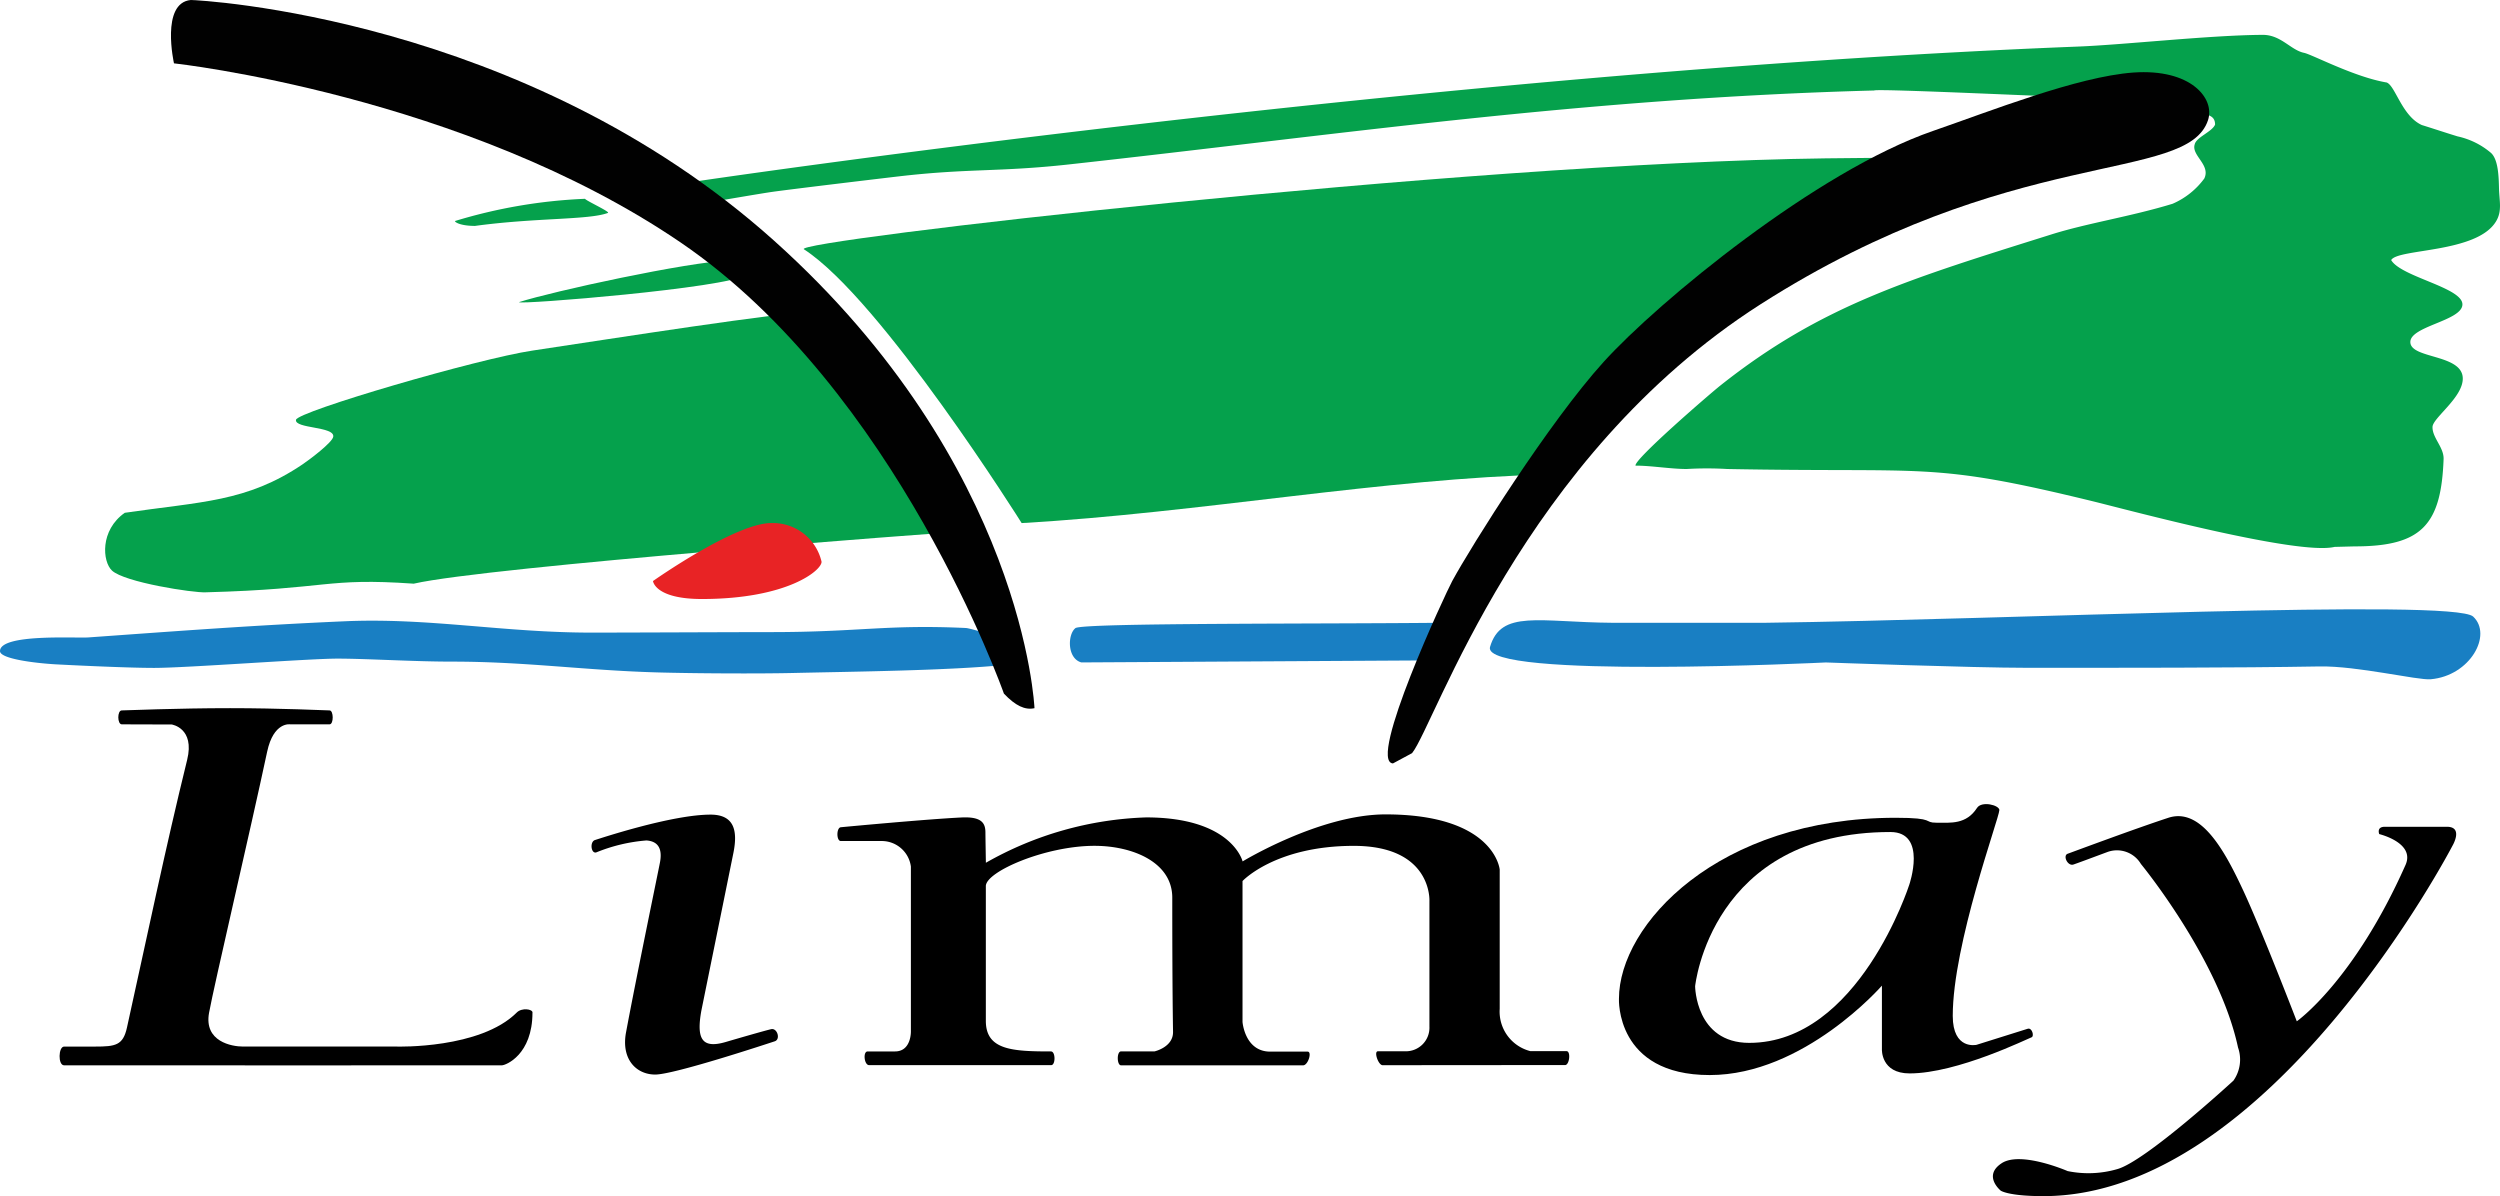 <svg xmlns="http://www.w3.org/2000/svg" width="182.504" height="87.321" viewBox="0 0 182.504 87.321">
  <g id="logo-entete" transform="translate(0 -9.59)">
    <path id="Tracé_431" data-name="Tracé 431" d="M1657.5,124.327c-2.69.643-15.117-2.712-17.628-3.326-11.957-2.921-11.913-2.073-26.711-2.361a25.013,25.013,0,0,0-2.952,0c-1.16,0-2.579-.246-3.738-.246-.133-.443,5.481-5.286,6.2-5.854,7.376-5.85,13.733-7.745,24.156-11.023,2.621-.825,5.852-1.318,8.849-2.239a5.649,5.649,0,0,0,2.316-1.844c.482-1-.961-1.684-.7-2.493.116-.524,1.273-.918,1.487-1.443,0-.822-.792-.685-1.662-1.049-.7-.292-.751.4-1.455.391a8.776,8.776,0,0,0-1.6.194c-2.071.251-3.683-1.526-5.12-1.526-.255.044-14.917-.663-15.047-.5-21.335.568-39.122,3.234-58.811,5.4-5.077.559-7.332.276-12.441.875-1.542.18-7.6.905-9.156,1.121-.838.116-4.723.787-4.723.787L1537.5,97.7s53.754-8.031,101.308-9.9c3.354-.132,9.619-.834,13.447-.853,1.335-.007,2.046,1.111,3.017,1.312.6.124,3.677,1.771,6.035,2.165.634.24,1.115,2.449,2.565,3.106.977.305,1.762.569,2.617.83a5.587,5.587,0,0,1,2.427,1.2c.537.478.571,1.741.59,2.58.022.943.245,1.659-.219,2.427-1.408,2.331-7.172,1.968-7.652,2.821.725,1.241,5.269,2.011,5.2,3.263-.062,1.185-3.87,1.569-3.8,2.75.066,1.2,3.772.852,3.826,2.6.044,1.4-2.187,2.9-2.208,3.564-.026.783.831,1.487.809,2.339-.175,4.81-1.589,6.391-6.512,6.385" transform="translate(-1487.075 -74.812)" fill="#05a14c" fill-rule="evenodd"/>
    <path id="Tracé_432" data-name="Tracé 432" d="M72.755,1392.688a5.059,5.059,0,0,1,.756,2.169c0,.024-.161-.435-.161-.412-3.938.412-11.085.49-15.48.592-2.54.059-7.214.034-9.927-.044-5.335-.153-9.528-.787-14.977-.787-2.743,0-6.209-.219-8.33-.219s-11,.678-13.381.678c-2.156,0-6.735-.234-7.212-.262C2.514,1394.313,0,1394,0,1393.44c0-1.29,5.541-.933,6.452-1,6.4-.456,11.986-.885,18.742-1.18,6.106-.268,11.553.829,17.991.829,3.013,0,10.325-.037,13.1-.037,6.444,0,8.431-.569,14.217-.3.366.017,2.46.689,2.46.689l-.205.245Z" transform="translate(0 -1336.317)" fill="#197fc3" fill-rule="evenodd"/>
    <path id="Tracé_433" data-name="Tracé 433" d="M2382.345,1398.734c-1.051-.294-1.011-2.068-.421-2.511.689-.383,17.723-.291,26.621-.383a22.11,22.11,0,0,0-.012,2.741" transform="translate(-2303.406 -1340.786)" fill="#197fc3" fill-rule="evenodd"/>
    <path id="Tracé_434" data-name="Tracé 434" d="M1804.875,387.173c13.036-.75,26.466-3.273,38.616-3.555.1-.16,19.219-18.8,23.618-21.925-.327,0,22.967-1.491-3.548-1.146s-75.794,6.051-74.576,6.641C1794.643,370.861,1804.875,387.173,1804.875,387.173Z" transform="translate(-1730.292 -339.397)" fill="#05a14c" fill-rule="evenodd"/>
    <path id="Tracé_435" data-name="Tracé 435" d="M3089.361,220.526c-1.881-.138,3.85-12.434,4.329-13.315,1.395-2.567,7.054-11.584,11.056-16s15.577-13.939,24.036-16.857c4.172-1.439,10.54-3.966,14.627-4.264,4.2-.3,5.971,1.891,5.457,3.469-1.521,4.665-14.312,1.713-32.678,13.454-17.429,11.142-23.748,30.663-25.429,32.761" transform="translate(-2987.675 -155.204)" fill="#010101" fill-rule="evenodd"/>
    <path id="Tracé_436" data-name="Tracé 436" d="M1155.17,592.122c2.453-.786,12.273-2.932,15.446-3.052.107.249,1.365.915,1.142,1.066-1.437.964-16.578,2.187-16.588,1.987Z" transform="translate(-1117.285 -560.475)" fill="#05a14c" fill-rule="evenodd"/>
    <path id="Tracé_437" data-name="Tracé 437" d="M295.812,719.885c-.321-.017-33.943,2.509-39.313,3.747-6.485-.451-6.127.388-15.192.631-.883.047-5.918-.725-6.838-1.589-.7-.659-.886-2.937.935-4.216,5.576-.821,8.893-.775,12.987-3.542.512-.346,2.161-1.586,2.232-2.008.13-.766-2.835-.584-2.719-1.238.107-.607,13.246-4.452,17.263-5.054,5.958-.893,18.221-2.826,20.56-2.825" transform="translate(-226.296 -671.433)" fill="#05a14c" fill-rule="evenodd"/>
    <path id="Tracé_438" data-name="Tracé 438" d="M1465.805,1176.751c.026.623-2.493,2.722-8.731,2.722-3.443,0-3.575-1.312-3.575-1.312s6-4.231,8.625-4.231A3.643,3.643,0,0,1,1465.805,1176.751Z" transform="translate(-1405.83 -1126.154)" fill="#e82325" fill-rule="evenodd"/>
    <path id="Tracé_439" data-name="Tracé 439" d="M3336.341,1366.811c17.509-.226,50.225-1.781,51.652-.453s-.207,4.324-3.1,4.576c-.964.084-5.362-.985-8.117-.936-6.019.108-14.708.1-21.349.1-3.974,0-14.69-.391-14.69-.391s-25.057,1.233-24.519-1.115c.8-2.764,3.588-1.82,8.956-1.78h11.167Z" transform="translate(-3207.449 -1311.757)" fill="#197fc3" fill-rule="evenodd"/>
    <path id="Tracé_440" data-name="Tracé 440" d="M1588.78,589.07a23.608,23.608,0,0,1,4.387,4.059C1591.721,591.761,1590.267,590.4,1588.78,589.07Z" transform="translate(-1536.673 -560.475)" fill="#a5524c" fill-rule="evenodd"/>
    <path id="Tracé_441" data-name="Tracé 441" d="M443.551,61.289c-.688.154-1.392-.179-2.231-1.065,0,0-7.809-22.188-23.616-32.945s-36.97-13.065-36.97-13.065-.991-4.415,1.229-4.624c.5,0,24.265,1.159,42.564,17.557s19.025,34.141,19.025,34.141Z" transform="translate(-368.033)" fill="#010101" fill-rule="evenodd"/>
    <path id="Tracé_442" data-name="Tracé 442" d="M1012.68,453.722a37.8,37.8,0,0,1,9.494-1.622c.089.147,1.87.958,1.671,1.032-1.413.523-5.252.34-9.7.947C1013.166,454.079,1012.688,453.84,1012.68,453.722Z" transform="translate(-979.467 -427.997)" fill="#05a14c" fill-rule="evenodd"/>
    <g id="Calque_1_-_copie" transform="translate(4.345 61.288)">
      <g id="Groupe_171" data-name="Groupe 171">
        <path id="Tracé_443" data-name="Tracé 443" d="M1917.166,1840.571l-13.315.011c-.312,0-.662-1.017-.339-1.017h1.957a1.722,1.722,0,0,0,1.8-1.8v-9.17s.219-4.025-5.521-4.025-8.123,2.569-8.123,2.569v10.286s.162,2.166,2.023,2.166h2.727c.347,0,.032,1-.323,1h-13.293c-.312,0-.328-1.017,0-1.017h2.443s1.369-.306,1.351-1.424c-.05-3.123-.056-7.2-.056-9.8s-2.918-3.783-5.673-3.783c-3.587,0-7.937,1.883-7.937,2.941v9.839c0,2.121,1.913,2.23,4.756,2.23.339,0,.34,1,.016,1h-13.294c-.362,0-.464-1-.106-1h2c1.2,0,1.157-1.473,1.157-1.473v-12.018a2.147,2.147,0,0,0-2.108-1.869H1864.3c-.332,0-.329-.973,0-1.006s6.392-.6,8.827-.714c1.487-.069,1.73.44,1.73,1.107,0,.3.033,2.2.033,2.2a25.248,25.248,0,0,1,11.7-3.311c6.275,0,7.041,3.213,7.041,3.213s5.641-3.433,10.429-3.433c7.98,0,8.34,4.027,8.34,4.027v10.163a2.978,2.978,0,0,0,2.243,3.094h2.635c.325,0,.219,1.017-.109,1.017Z" transform="translate(-1807.264 -1814.519)" fill-rule="evenodd"/>
        <path id="Tracé_444" data-name="Tracé 444" d="M3631.242,1799.935c0,.542-3.4,9.769-3.4,15.016,0,2.514,1.739,2.11,1.739,2.11s3.4-1.06,3.728-1.17.5.558.284.623-5.4,2.635-8.9,2.635c-2.11,0-2.022-1.764-2.022-1.764v-4.643s-5.685,6.527-12.572,6.527-6.625-5.565-6.625-5.565c0-5.411,7.215-13.217,20.2-13.217,2.984,0,1.968.361,3,.361s2.154.135,2.941-1.082c.339-.525,1.633-.208,1.633.168Zm-18.25,16.984c7.981,0,11.676-11.544,11.676-11.544s1.334-3.848-1.377-3.848c-13.119,0-14.256,11.26-14.256,11.26S3609.061,1816.92,3612.992,1816.92Z" transform="translate(-3489.633 -1792.486)" fill-rule="evenodd"/>
        <path id="Tracé_445" data-name="Tracé 445" d="M167.016,1608.149c0,3.083-1.951,3.854-2.238,3.854-9.768,0-19.984.01-29.752,0h-2.2c-.463,0-.422-1.369,0-1.369h2.25c1.5,0,2.05-.086,2.337-1.386,1.407-6.362,2.836-13.221,4.395-19.547.574-2.328-1.126-2.58-1.126-2.58l-3.646-.011c-.334,0-.344-1.017,0-1.017.177,0,4.1-.164,7.91-.164,3.606,0,7.114.164,7.258.164.3,0,.311,1.017,0,1.017h-2.874s-1.213-.208-1.683,2c-1.215,5.706-3.892,17.12-4.242,19.066-.376,2.093,1.651,2.457,2.487,2.457h11.257s6.059.177,8.72-2.485c.371-.371,1.152-.254,1.152,0Z" transform="translate(-132.49 -1585.93)" fill-rule="evenodd"/>
        <path id="Tracé_446" data-name="Tracé 446" d="M4441.536,1829.039c.377-.135,4.936-1.836,7.347-2.624s4.148,2.476,5.477,5.33,3.9,9.527,3.9,9.527,4.164-2.924,7.937-11.413c.722-1.624-1.918-2.254-1.918-2.254s-.222-.534.409-.534h4.526c1.238,0,.41,1.386.41,1.386s-13.3,25.578-29.862,25.578c-2.574,0-3.115-.4-3.115-.4s-1.328-1.082.065-2,4.815.57,4.815.57a7.546,7.546,0,0,0,3.6-.135c2.081-.55,8.509-6.469,8.509-6.469a2.667,2.667,0,0,0,.334-2.416c-1.383-6.461-7.09-13.4-7.09-13.4a2.034,2.034,0,0,0-2.428-.878c-1.567.582-2.066.771-2.492.918S4441.159,1829.174,4441.536,1829.039Z" transform="translate(-4294.935 -1818.413)" fill-rule="evenodd"/>
        <path id="Tracé_447" data-name="Tracé 447" d="M1330.128,1839.437c-.443.145-7.33,2.427-8.724,2.427s-2.5-1.128-2.132-3.083c.734-3.946,2.369-11.828,2.476-12.4.178-.941-.082-1.542-.984-1.607a12.232,12.232,0,0,0-3.657.869c-.394.131-.5-.775-.1-.9s5.6-1.854,8.434-1.854c1.705,0,2,1.13,1.673,2.773-.809,4-1.535,7.548-2.345,11.544-.361,2.017.007,2.8,1.779,2.282.636-.188,2.879-.839,3.321-.937S1330.571,1839.292,1330.128,1839.437Z" transform="translate(-1277.915 -1815.118)" fill-rule="evenodd"/>
      </g>
    </g>
  </g>
</svg>
